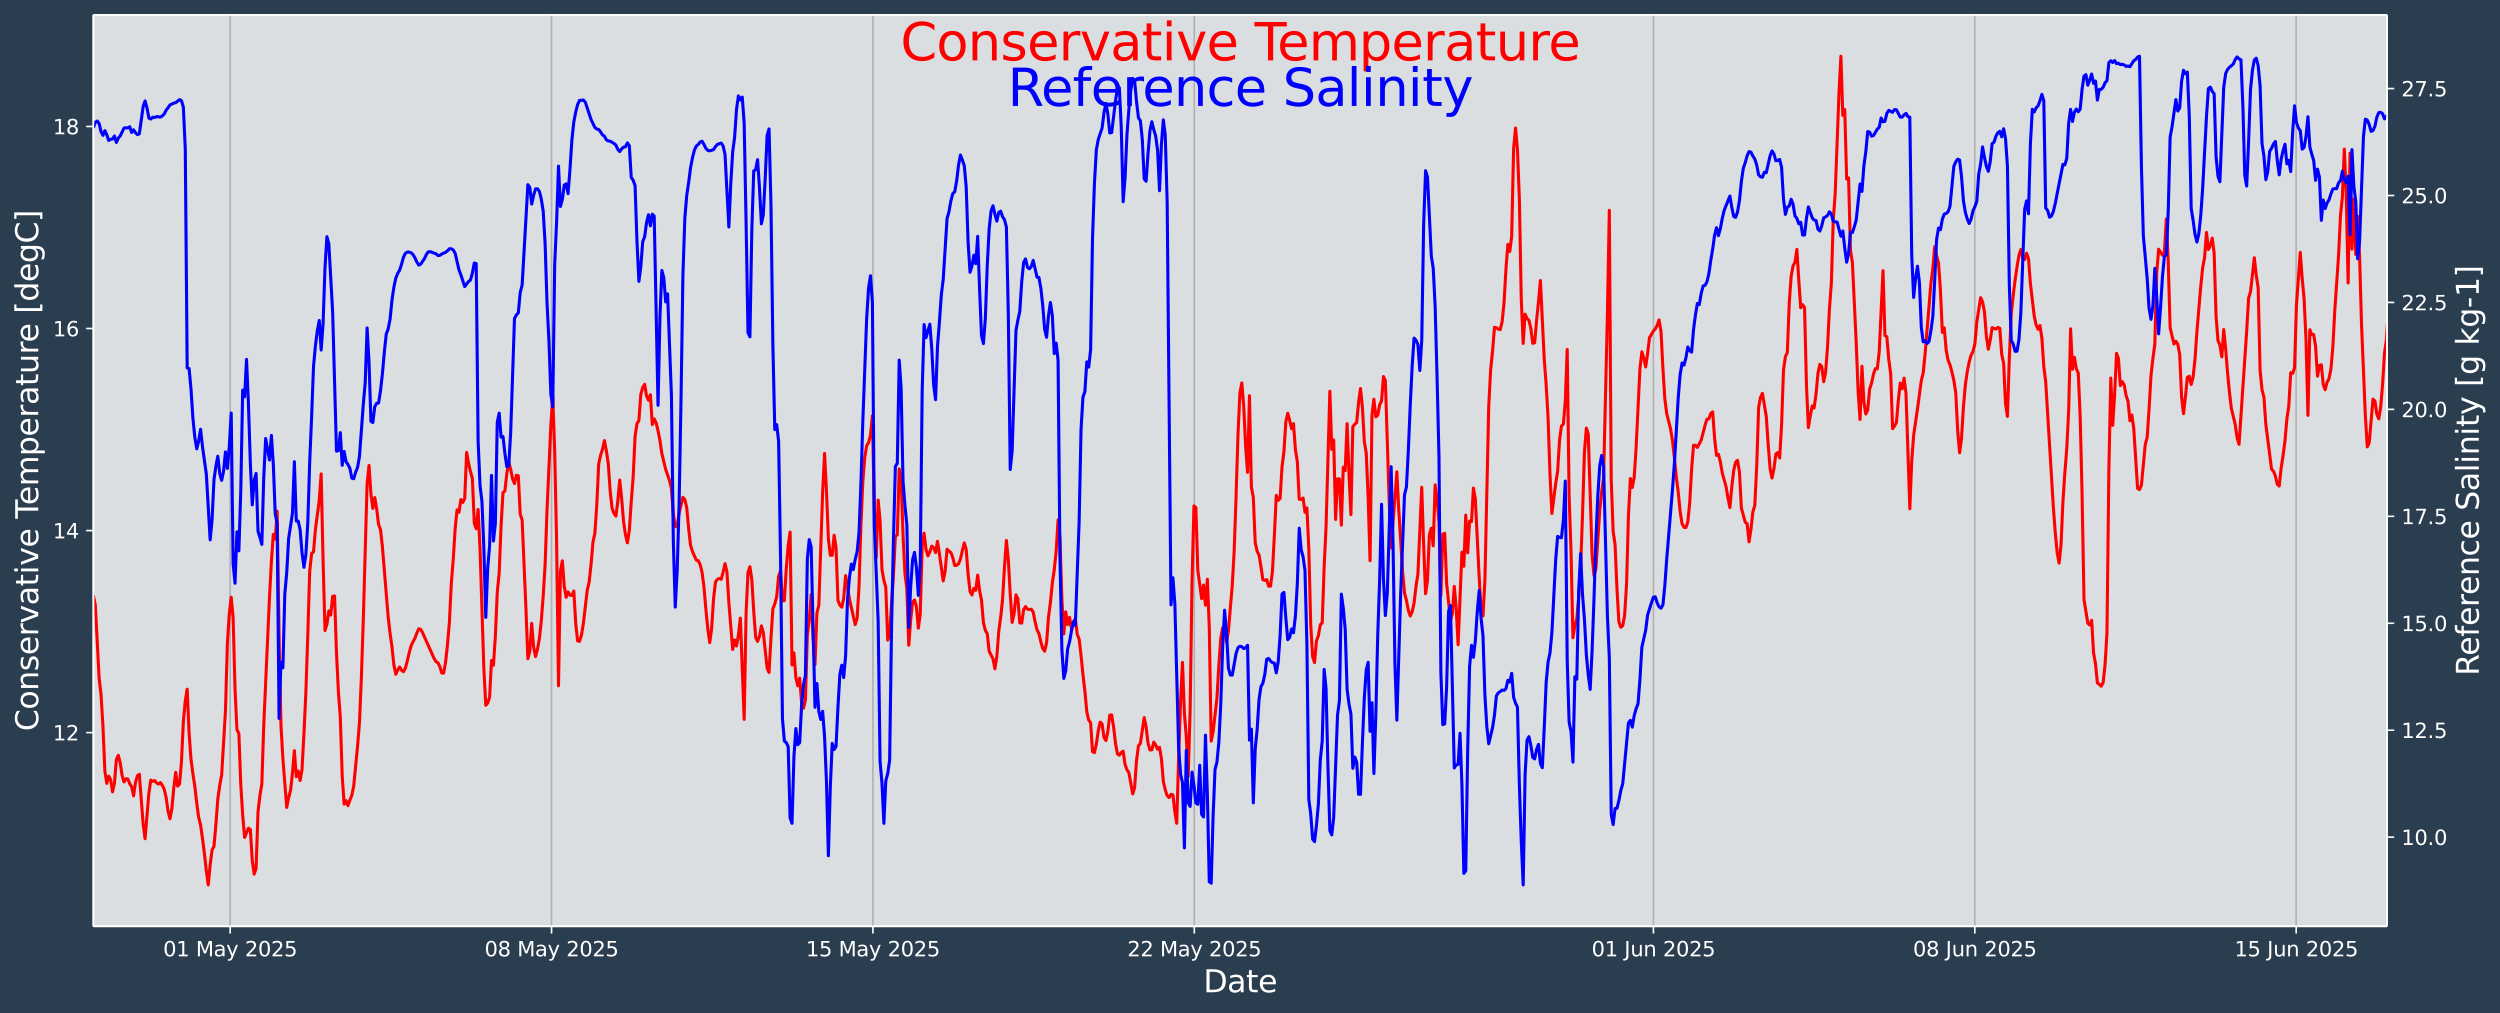 <?xml version="1.0" encoding="UTF-8"?>
<!DOCTYPE svg  PUBLIC '-//W3C//DTD SVG 1.1//EN'  'http://www.w3.org/Graphics/SVG/1.1/DTD/svg11.dtd'>
<svg width="1216.4pt" height="493.12pt" version="1.1" viewBox="0 0 1216.4 493.12" xmlns="http://www.w3.org/2000/svg" xmlns:xlink="http://www.w3.org/1999/xlink">
 <defs>
  <style type="text/css">*{stroke-linejoin: round; stroke-linecap: butt}</style>
 </defs>
 <g id="figure_1">
  <g id="patch_1">
   <path d="m0 493.12h1216.4v-493.12h-1216.4z" fill="#2b3e50"/>
  </g>
  <g id="axes_1">
   <g id="patch_2">
    <path d="m45.442 450.72h1116v-443.52h-1116z" fill="#dbdee1"/>
   </g>
   <g id="matplotlib.axis_1">
    <g id="xtick_1">
     <g id="line2d_1">
      <path d="m111.99 450.72v-443.52" clip-path="url(#pd27d9b0edc)" fill="none" stroke="#b0b0b0" stroke-linecap="square" stroke-width=".8"/>
     </g>
     <g id="line2d_2">
      <defs>
       <path id="m17b6d5ca29" d="m0 0v3.5" stroke="#fff" stroke-width=".8"/>
      </defs>
      <use x="111.993" y="450.72" fill="#ffffff" stroke="#ffffff" stroke-width=".8" xlink:href="#m17b6d5ca29"/>
     </g>
     <g id="text_1">
      <!-- 01 May 2025 -->
      <g transform="translate(79.39 465.32) scale(.1 -.1)" fill="#fff">
       <defs>
        <path id="DejaVuSans-30" transform="scale(.016)" d="m2034 4250q-487 0-733-480-245-479-245-1442 0-959 245-1439 246-480 733-480 491 0 736 480 246 480 246 1439 0 963-246 1442-245 480-736 480zm0 500q785 0 1199-621 414-620 414-1801 0-1178-414-1799-414-620-1199-620-784 0-1198 620-414 621-414 1799 0 1181 414 1801 414 621 1198 621z"/>
        <path id="DejaVuSans-31" transform="scale(.016)" d="m794 531h1031v3560l-1122-225v575l1116 225h631v-4135h1031v-531h-2687v531z"/>
        <path id="DejaVuSans-4d" transform="scale(.016)" d="m628 4666h941l1190-3175 1197 3175h941v-4666h-616v4097l-1203-3200h-634l-1203 3200v-4097h-613v4666z"/>
        <path id="DejaVuSans-61" transform="scale(.016)" d="m2194 1759q-697 0-966-159t-269-544q0-306 202-486 202-179 548-179 479 0 768 339t289 901v128h-572zm1147 238v-1997h-575v531q-197-318-491-470t-719-152q-537 0-855 302-317 302-317 808 0 590 395 890 396 300 1180 300h807v57q0 397-261 614t-733 217q-300 0-585-72-284-72-546-216v532q315 122 612 182 297 61 578 61 760 0 1135-394 375-393 375-1193z"/>
        <path id="DejaVuSans-79" transform="scale(.016)" d="m2059-325q-243-625-475-815-231-191-618-191h-460v481h338q237 0 368 113 132 112 291 531l103 262-1415 3444h609l1094-2737 1094 2737h609l-1538-3825z"/>
        <path id="DejaVuSans-32" transform="scale(.016)" d="m1228 531h2203v-531h-2962v531q359 372 979 998 621 627 780 809 303 340 423 576 121 236 121 464 0 372-261 606-261 235-680 235-297 0-627-103-329-103-704-313v638q381 153 712 231 332 78 607 78 725 0 1156-363 431-362 431-968 0-288-108-546-107-257-392-607-78-91-497-524-418-433-1181-1211z"/>
        <path id="DejaVuSans-35" transform="scale(.016)" d="m691 4666h2478v-532h-1900v-1143q137 47 274 70 138 23 276 23 781 0 1237-428 457-428 457-1159 0-753-469-1171-469-417-1322-417-294 0-599 50-304 50-629 150v635q281-153 581-228t634-75q541 0 856 284 316 284 316 772 0 487-316 771-315 285-856 285-253 0-505-56-251-56-513-175v2344z"/>
       </defs>
       <use xlink:href="#DejaVuSans-30"/>
       <use transform="translate(63.623)" xlink:href="#DejaVuSans-31"/>
       <use transform="translate(127.25)" xlink:href="#DejaVuSans-20"/>
       <use transform="translate(159.03)" xlink:href="#DejaVuSans-4d"/>
       <use transform="translate(245.31)" xlink:href="#DejaVuSans-61"/>
       <use transform="translate(306.59)" xlink:href="#DejaVuSans-79"/>
       <use transform="translate(365.77)" xlink:href="#DejaVuSans-20"/>
       <use transform="translate(397.56)" xlink:href="#DejaVuSans-32"/>
       <use transform="translate(461.18)" xlink:href="#DejaVuSans-30"/>
       <use transform="translate(524.8)" xlink:href="#DejaVuSans-32"/>
       <use transform="translate(588.43)" xlink:href="#DejaVuSans-35"/>
      </g>
     </g>
    </g>
    <g id="xtick_2">
     <g id="line2d_3">
      <path d="m268.36 450.72v-443.52" clip-path="url(#pd27d9b0edc)" fill="none" stroke="#b0b0b0" stroke-linecap="square" stroke-width=".8"/>
     </g>
     <g id="line2d_4">
      <use x="268.363" y="450.72" fill="#ffffff" stroke="#ffffff" stroke-width=".8" xlink:href="#m17b6d5ca29"/>
     </g>
     <g id="text_2">
      <!-- 08 May 2025 -->
      <g transform="translate(235.76 465.32) scale(.1 -.1)" fill="#fff">
       <defs>
        <path id="DejaVuSans-38" transform="scale(.016)" d="m2034 2216q-450 0-708-241-257-241-257-662 0-422 257-663 258-241 708-241t709 242q260 243 260 662 0 421-258 662-257 241-711 241zm-631 268q-406 100-633 378-226 279-226 679 0 559 398 884 399 325 1092 325 697 0 1094-325t397-884q0-400-227-679-226-278-629-378 456-106 710-416 255-309 255-755 0-679-414-1042-414-362-1186-362-771 0-1186 362-414 363-414 1042 0 446 256 755 257 310 713 416zm-231 997q0-362 226-565 227-203 636-203 407 0 636 203 230 203 230 565 0 363-230 566-229 203-636 203-409 0-636-203-226-203-226-566z"/>
       </defs>
       <use xlink:href="#DejaVuSans-30"/>
       <use transform="translate(63.623)" xlink:href="#DejaVuSans-38"/>
       <use transform="translate(127.25)" xlink:href="#DejaVuSans-20"/>
       <use transform="translate(159.03)" xlink:href="#DejaVuSans-4d"/>
       <use transform="translate(245.31)" xlink:href="#DejaVuSans-61"/>
       <use transform="translate(306.59)" xlink:href="#DejaVuSans-79"/>
       <use transform="translate(365.77)" xlink:href="#DejaVuSans-20"/>
       <use transform="translate(397.56)" xlink:href="#DejaVuSans-32"/>
       <use transform="translate(461.18)" xlink:href="#DejaVuSans-30"/>
       <use transform="translate(524.8)" xlink:href="#DejaVuSans-32"/>
       <use transform="translate(588.43)" xlink:href="#DejaVuSans-35"/>
      </g>
     </g>
    </g>
    <g id="xtick_3">
     <g id="line2d_5">
      <path d="m424.73 450.72v-443.52" clip-path="url(#pd27d9b0edc)" fill="none" stroke="#b0b0b0" stroke-linecap="square" stroke-width=".8"/>
     </g>
     <g id="line2d_6">
      <use x="424.733" y="450.72" fill="#ffffff" stroke="#ffffff" stroke-width=".8" xlink:href="#m17b6d5ca29"/>
     </g>
     <g id="text_3">
      <!-- 15 May 2025 -->
      <g transform="translate(392.13 465.32) scale(.1 -.1)" fill="#fff">
       <use xlink:href="#DejaVuSans-31"/>
       <use transform="translate(63.623)" xlink:href="#DejaVuSans-35"/>
       <use transform="translate(127.25)" xlink:href="#DejaVuSans-20"/>
       <use transform="translate(159.03)" xlink:href="#DejaVuSans-4d"/>
       <use transform="translate(245.31)" xlink:href="#DejaVuSans-61"/>
       <use transform="translate(306.59)" xlink:href="#DejaVuSans-79"/>
       <use transform="translate(365.77)" xlink:href="#DejaVuSans-20"/>
       <use transform="translate(397.56)" xlink:href="#DejaVuSans-32"/>
       <use transform="translate(461.18)" xlink:href="#DejaVuSans-30"/>
       <use transform="translate(524.8)" xlink:href="#DejaVuSans-32"/>
       <use transform="translate(588.43)" xlink:href="#DejaVuSans-35"/>
      </g>
     </g>
    </g>
    <g id="xtick_4">
     <g id="line2d_7">
      <path d="m581.1 450.72v-443.52" clip-path="url(#pd27d9b0edc)" fill="none" stroke="#b0b0b0" stroke-linecap="square" stroke-width=".8"/>
     </g>
     <g id="line2d_8">
      <use x="581.104" y="450.72" fill="#ffffff" stroke="#ffffff" stroke-width=".8" xlink:href="#m17b6d5ca29"/>
     </g>
     <g id="text_4">
      <!-- 22 May 2025 -->
      <g transform="translate(548.5 465.32) scale(.1 -.1)" fill="#fff">
       <use xlink:href="#DejaVuSans-32"/>
       <use transform="translate(63.623)" xlink:href="#DejaVuSans-32"/>
       <use transform="translate(127.25)" xlink:href="#DejaVuSans-20"/>
       <use transform="translate(159.03)" xlink:href="#DejaVuSans-4d"/>
       <use transform="translate(245.31)" xlink:href="#DejaVuSans-61"/>
       <use transform="translate(306.59)" xlink:href="#DejaVuSans-79"/>
       <use transform="translate(365.77)" xlink:href="#DejaVuSans-20"/>
       <use transform="translate(397.56)" xlink:href="#DejaVuSans-32"/>
       <use transform="translate(461.18)" xlink:href="#DejaVuSans-30"/>
       <use transform="translate(524.8)" xlink:href="#DejaVuSans-32"/>
       <use transform="translate(588.43)" xlink:href="#DejaVuSans-35"/>
      </g>
     </g>
    </g>
    <g id="xtick_5">
     <g id="line2d_9">
      <path d="m804.49 450.72v-443.52" clip-path="url(#pd27d9b0edc)" fill="none" stroke="#b0b0b0" stroke-linecap="square" stroke-width=".8"/>
     </g>
     <g id="line2d_10">
      <use x="804.49" y="450.72" fill="#ffffff" stroke="#ffffff" stroke-width=".8" xlink:href="#m17b6d5ca29"/>
     </g>
     <g id="text_5">
      <!-- 01 Jun 2025 -->
      <g transform="translate(774.41 465.32) scale(.1 -.1)" fill="#fff">
       <defs>
        <path id="DejaVuSans-4a" transform="scale(.016)" d="m628 4666h631v-4341q0-844-320-1225t-1030-381h-240v531h197q418 0 590 235 172 234 172 840v4341z"/>
        <path id="DejaVuSans-75" transform="scale(.016)" d="m544 1381v2119h575v-2097q0-497 193-746 194-248 582-248 465 0 735 297 271 297 271 810v1984h575v-3500h-575v538q-209-319-486-474-276-155-642-155-603 0-916 375-312 375-312 1097zm1447 2203z"/>
        <path id="DejaVuSans-6e" transform="scale(.016)" d="m3513 2113v-2113h-575v2094q0 497-194 743-194 247-581 247-466 0-735-297-269-296-269-809v-1978h-578v3500h578v-544q207 316 486 472 280 156 646 156 603 0 912-373 310-373 310-1098z"/>
       </defs>
       <use xlink:href="#DejaVuSans-30"/>
       <use transform="translate(63.623)" xlink:href="#DejaVuSans-31"/>
       <use transform="translate(127.25)" xlink:href="#DejaVuSans-20"/>
       <use transform="translate(159.03)" xlink:href="#DejaVuSans-4a"/>
       <use transform="translate(188.53)" xlink:href="#DejaVuSans-75"/>
       <use transform="translate(251.9)" xlink:href="#DejaVuSans-6e"/>
       <use transform="translate(315.28)" xlink:href="#DejaVuSans-20"/>
       <use transform="translate(347.07)" xlink:href="#DejaVuSans-32"/>
       <use transform="translate(410.69)" xlink:href="#DejaVuSans-30"/>
       <use transform="translate(474.32)" xlink:href="#DejaVuSans-32"/>
       <use transform="translate(537.94)" xlink:href="#DejaVuSans-35"/>
      </g>
     </g>
    </g>
    <g id="xtick_6">
     <g id="line2d_11">
      <path d="m960.86 450.72v-443.52" clip-path="url(#pd27d9b0edc)" fill="none" stroke="#b0b0b0" stroke-linecap="square" stroke-width=".8"/>
     </g>
     <g id="line2d_12">
      <use x="960.86" y="450.72" fill="#ffffff" stroke="#ffffff" stroke-width=".8" xlink:href="#m17b6d5ca29"/>
     </g>
     <g id="text_6">
      <!-- 08 Jun 2025 -->
      <g transform="translate(930.78 465.32) scale(.1 -.1)" fill="#fff">
       <use xlink:href="#DejaVuSans-30"/>
       <use transform="translate(63.623)" xlink:href="#DejaVuSans-38"/>
       <use transform="translate(127.25)" xlink:href="#DejaVuSans-20"/>
       <use transform="translate(159.03)" xlink:href="#DejaVuSans-4a"/>
       <use transform="translate(188.53)" xlink:href="#DejaVuSans-75"/>
       <use transform="translate(251.9)" xlink:href="#DejaVuSans-6e"/>
       <use transform="translate(315.28)" xlink:href="#DejaVuSans-20"/>
       <use transform="translate(347.07)" xlink:href="#DejaVuSans-32"/>
       <use transform="translate(410.69)" xlink:href="#DejaVuSans-30"/>
       <use transform="translate(474.32)" xlink:href="#DejaVuSans-32"/>
       <use transform="translate(537.94)" xlink:href="#DejaVuSans-35"/>
      </g>
     </g>
    </g>
    <g id="xtick_7">
     <g id="line2d_13">
      <path d="m1117.2 450.72v-443.52" clip-path="url(#pd27d9b0edc)" fill="none" stroke="#b0b0b0" stroke-linecap="square" stroke-width=".8"/>
     </g>
     <g id="line2d_14">
      <use x="1117.23" y="450.72" fill="#ffffff" stroke="#ffffff" stroke-width=".8" xlink:href="#m17b6d5ca29"/>
     </g>
     <g id="text_7">
      <!-- 15 Jun 2025 -->
      <g transform="translate(1087.2 465.32) scale(.1 -.1)" fill="#fff">
       <use xlink:href="#DejaVuSans-31"/>
       <use transform="translate(63.623)" xlink:href="#DejaVuSans-35"/>
       <use transform="translate(127.25)" xlink:href="#DejaVuSans-20"/>
       <use transform="translate(159.03)" xlink:href="#DejaVuSans-4a"/>
       <use transform="translate(188.53)" xlink:href="#DejaVuSans-75"/>
       <use transform="translate(251.9)" xlink:href="#DejaVuSans-6e"/>
       <use transform="translate(315.28)" xlink:href="#DejaVuSans-20"/>
       <use transform="translate(347.07)" xlink:href="#DejaVuSans-32"/>
       <use transform="translate(410.69)" xlink:href="#DejaVuSans-30"/>
       <use transform="translate(474.32)" xlink:href="#DejaVuSans-32"/>
       <use transform="translate(537.94)" xlink:href="#DejaVuSans-35"/>
      </g>
     </g>
    </g>
    <g id="text_8">
     <!-- Date -->
     <g transform="translate(585.52 482.8) scale(.15 -.15)" fill="#fff">
      <defs>
       <path id="BitstreamVeraSans-Roman-44" transform="scale(.016)" d="m1259 4147v-3628h763q966 0 1414 437 448 438 448 1382 0 937-448 1373t-1414 436h-763zm-631 519h1297q1356 0 1990-564 635-564 635-1764 0-1207-638-1773-637-565-1987-565h-1297v4666z"/>
       <path id="BitstreamVeraSans-Roman-61" transform="scale(.016)" d="m2194 1759q-697 0-966-159t-269-544q0-306 202-486 202-179 548-179 479 0 768 339t289 901v128h-572zm1147 238v-1997h-575v531q-197-318-491-470t-719-152q-537 0-855 302-317 302-317 808 0 590 395 890 396 300 1180 300h807v57q0 397-261 614t-733 217q-300 0-585-72-284-72-546-216v532q315 122 612 182 297 61 578 61 760 0 1135-394 375-393 375-1193z"/>
       <path id="BitstreamVeraSans-Roman-74" transform="scale(.016)" d="m1172 4494v-994h1184v-447h-1184v-1900q0-428 117-550t477-122h590v-481h-590q-666 0-919 248-253 249-253 905v1900h-422v447h422v994h578z"/>
       <path id="BitstreamVeraSans-Roman-65" transform="scale(.016)" d="m3597 1894v-281h-2644q38-594 358-905t892-311q331 0 642 81t618 244v-544q-310-131-635-200t-659-69q-838 0-1327 487-489 488-489 1320 0 859 464 1363 464 505 1252 505 706 0 1117-455 411-454 411-1235zm-575 169q-6 471-264 752-258 282-683 282-481 0-770-272t-333-766l2050 4z"/>
      </defs>
      <use xlink:href="#BitstreamVeraSans-Roman-44"/>
      <use transform="translate(77.002)" xlink:href="#BitstreamVeraSans-Roman-61"/>
      <use transform="translate(138.28)" xlink:href="#BitstreamVeraSans-Roman-74"/>
      <use transform="translate(177.49)" xlink:href="#BitstreamVeraSans-Roman-65"/>
     </g>
    </g>
   </g>
   <g id="matplotlib.axis_2">
    <g id="ytick_1">
     <g id="line2d_15">
      <defs>
       <path id="m4e833139f7" d="m0 0h-3.5" stroke="#fff" stroke-width=".8"/>
      </defs>
      <use x="45.442" y="356.459" fill="#ffffff" stroke="#ffffff" stroke-width=".8" xlink:href="#m4e833139f7"/>
     </g>
     <g id="text_9">
      <!-- 12 -->
      <g transform="translate(25.717 360.26) scale(.1 -.1)" fill="#fff">
       <use xlink:href="#DejaVuSans-31"/>
       <use transform="translate(63.623)" xlink:href="#DejaVuSans-32"/>
      </g>
     </g>
    </g>
    <g id="ytick_2">
     <g id="line2d_16">
      <use x="45.442" y="258.151" fill="#ffffff" stroke="#ffffff" stroke-width=".8" xlink:href="#m4e833139f7"/>
     </g>
     <g id="text_10">
      <!-- 14 -->
      <g transform="translate(25.717 261.95) scale(.1 -.1)" fill="#fff">
       <defs>
        <path id="DejaVuSans-34" transform="scale(.016)" d="m2419 4116-1594-2491h1594v2491zm-166 550h794v-3041h666v-525h-666v-1100h-628v1100h-2106v609l1940 2957z"/>
       </defs>
       <use xlink:href="#DejaVuSans-31"/>
       <use transform="translate(63.623)" xlink:href="#DejaVuSans-34"/>
      </g>
     </g>
    </g>
    <g id="ytick_3">
     <g id="line2d_17">
      <use x="45.442" y="159.843" fill="#ffffff" stroke="#ffffff" stroke-width=".8" xlink:href="#m4e833139f7"/>
     </g>
     <g id="text_11">
      <!-- 16 -->
      <g transform="translate(25.717 163.64) scale(.1 -.1)" fill="#fff">
       <defs>
        <path id="DejaVuSans-36" transform="scale(.016)" d="m2113 2584q-425 0-674-291-248-290-248-796 0-503 248-796 249-292 674-292t673 292q248 293 248 796 0 506-248 796-248 291-673 291zm1253 1979v-575q-238 112-480 171-242 60-480 60-625 0-955-422-329-422-376-1275 184 272 462 417 279 145 613 145 703 0 1111-427 408-426 408-1160 0-719-425-1154-425-434-1131-434-810 0-1238 620-428 621-428 1799 0 1106 525 1764t1409 658q238 0 480-47t505-140z"/>
       </defs>
       <use xlink:href="#DejaVuSans-31"/>
       <use transform="translate(63.623)" xlink:href="#DejaVuSans-36"/>
      </g>
     </g>
    </g>
    <g id="ytick_4">
     <g id="line2d_18">
      <use x="45.442" y="61.535" fill="#ffffff" stroke="#ffffff" stroke-width=".8" xlink:href="#m4e833139f7"/>
     </g>
     <g id="text_12">
      <!-- 18 -->
      <g transform="translate(25.717 65.334) scale(.1 -.1)" fill="#fff">
       <use xlink:href="#DejaVuSans-31"/>
       <use transform="translate(63.623)" xlink:href="#DejaVuSans-38"/>
      </g>
     </g>
    </g>
    <g id="text_13">
     <!-- Conservative Temperature [degC] -->
     <g transform="translate(18.598 355.76) rotate(-90) scale(.15 -.15)" fill="#fff">
      <defs>
       <path id="BitstreamVeraSans-Roman-43" transform="scale(.016)" d="m4122 4306v-665q-319 297-680 443-361 147-767 147-800 0-1225-489t-425-1414q0-922 425-1411t1225-489q406 0 767 147t680 444v-660q-331-225-702-338-370-112-782-112-1060 0-1670 648-609 649-609 1771 0 1125 609 1773 610 649 1670 649 418 0 788-111 371-111 696-333z"/>
       <path id="BitstreamVeraSans-Roman-6f" transform="scale(.016)" d="m1959 3097q-462 0-731-361t-269-989 267-989q268-361 733-361 460 0 728 362 269 363 269 988 0 622-269 986-268 364-728 364zm0 487q750 0 1178-488 429-487 429-1349 0-859-429-1349-428-489-1178-489-753 0-1180 489-426 490-426 1349 0 862 426 1349 427 488 1180 488z"/>
       <path id="BitstreamVeraSans-Roman-6e" transform="scale(.016)" d="m3513 2113v-2113h-575v2094q0 497-194 743-194 247-581 247-466 0-735-297-269-296-269-809v-1978h-578v3500h578v-544q207 316 486 472 280 156 646 156 603 0 912-373 310-373 310-1098z"/>
       <path id="BitstreamVeraSans-Roman-73" transform="scale(.016)" d="m2834 3397v-544q-243 125-506 187-262 63-544 63-428 0-642-131t-214-394q0-200 153-314t616-217l197-44q612-131 870-370t258-667q0-488-386-773-386-284-1061-284-281 0-586 55t-642 164v594q319-166 628-249 309-82 613-82 406 0 624 139 219 139 219 392 0 234-158 359-157 125-692 241l-200 47q-534 112-772 345-237 233-237 639 0 494 350 762 350 269 994 269 318 0 599-47 282-46 519-140z"/>
       <path id="BitstreamVeraSans-Roman-72" transform="scale(.016)" d="m2631 2963q-97 56-211 82-114 27-251 27-488 0-749-317t-261-911v-1844h-578v3500h578v-544q182 319 472 473 291 155 707 155 59 0 131-8 72-7 159-23l3-590z"/>
       <path id="BitstreamVeraSans-Roman-76" transform="scale(.016)" d="m191 3500h609l1094-2937 1094 2937h609l-1313-3500h-781l-1312 3500z"/>
       <path id="BitstreamVeraSans-Roman-69" transform="scale(.016)" d="m603 3500h575v-3500h-575v3500zm0 1363h575v-729h-575v729z"/>
       <path id="BitstreamVeraSans-Roman-54" transform="scale(.016)" d="m-19 4666h3947v-532h-1656v-4134h-634v4134h-1657v532z"/>
       <path id="BitstreamVeraSans-Roman-6d" transform="scale(.016)" d="m3328 2828q216 388 516 572t706 184q547 0 844-383 297-382 297-1088v-2113h-578v2094q0 503-179 746-178 244-543 244-447 0-707-297-259-296-259-809v-1978h-578v2094q0 506-178 748t-550 242q-441 0-701-298-259-298-259-808v-1978h-578v3500h578v-544q197 322 472 475t653 153q382 0 649-194 267-193 395-562z"/>
       <path id="BitstreamVeraSans-Roman-70" transform="scale(.016)" d="m1159 525v-1856h-578v4831h578v-531q182 312 458 463 277 152 661 152 638 0 1036-506 399-506 399-1331t-399-1332q-398-506-1036-506-384 0-661 152-276 152-458 464zm1957 1222q0 634-261 995t-717 361q-457 0-718-361t-261-995 261-995 718-361q456 0 717 361t261 995z"/>
       <path id="BitstreamVeraSans-Roman-75" transform="scale(.016)" d="m544 1381v2119h575v-2097q0-497 193-746 194-248 582-248 465 0 735 297 271 297 271 810v1984h575v-3500h-575v538q-209-319-486-474-276-155-642-155-603 0-916 375-312 375-312 1097z"/>
       <path id="BitstreamVeraSans-Roman-5b" transform="scale(.016)" d="m550 4863h1325v-447h-750v-4813h750v-447h-1325v5707z"/>
       <path id="BitstreamVeraSans-Roman-64" transform="scale(.016)" d="m2906 2969v1894h575v-4863h-575v525q-181-312-458-464-276-152-664-152-634 0-1033 506-398 507-398 1332t398 1331q399 506 1033 506 388 0 664-152 277-151 458-463zm-1959-1222q0-634 261-995t717-361 718 361q263 361 263 995t-263 995q-262 361-718 361t-717-361-261-995z"/>
       <path id="BitstreamVeraSans-Roman-67" transform="scale(.016)" d="m2906 1791q0 625-258 968-257 344-723 344-462 0-720-344-258-343-258-968 0-622 258-966t720-344q466 0 723 344 258 344 258 966zm575-1357q0-893-397-1329-396-436-1215-436-303 0-572 45t-522 139v559q253-137 500-202 247-66 503-66 566 0 847 295t281 892v285q-178-310-456-463t-666-153q-643 0-1037 490-394 491-394 1301 0 812 394 1302 394 491 1037 491 388 0 666-153t456-462v531h575v-3066z"/>
       <path id="BitstreamVeraSans-Roman-5d" transform="scale(.016)" d="m1947 4863v-5707h-1325v447h747v4813h-747v447h1325z"/>
      </defs>
      <use xlink:href="#BitstreamVeraSans-Roman-43"/>
      <use transform="translate(69.824)" xlink:href="#BitstreamVeraSans-Roman-6f"/>
      <use transform="translate(131.01)" xlink:href="#BitstreamVeraSans-Roman-6e"/>
      <use transform="translate(194.38)" xlink:href="#BitstreamVeraSans-Roman-73"/>
      <use transform="translate(246.48)" xlink:href="#BitstreamVeraSans-Roman-65"/>
      <use transform="translate(308.01)" xlink:href="#BitstreamVeraSans-Roman-72"/>
      <use transform="translate(349.12)" xlink:href="#BitstreamVeraSans-Roman-76"/>
      <use transform="translate(408.3)" xlink:href="#BitstreamVeraSans-Roman-61"/>
      <use transform="translate(469.58)" xlink:href="#BitstreamVeraSans-Roman-74"/>
      <use transform="translate(508.79)" xlink:href="#BitstreamVeraSans-Roman-69"/>
      <use transform="translate(536.57)" xlink:href="#BitstreamVeraSans-Roman-76"/>
      <use transform="translate(595.75)" xlink:href="#BitstreamVeraSans-Roman-65"/>
      <use transform="translate(657.28)" xlink:href="#BitstreamVeraSans-Roman-20"/>
      <use transform="translate(689.06)" xlink:href="#BitstreamVeraSans-Roman-54"/>
      <use transform="translate(733.15)" xlink:href="#BitstreamVeraSans-Roman-65"/>
      <use transform="translate(794.67)" xlink:href="#BitstreamVeraSans-Roman-6d"/>
      <use transform="translate(892.08)" xlink:href="#BitstreamVeraSans-Roman-70"/>
      <use transform="translate(955.56)" xlink:href="#BitstreamVeraSans-Roman-65"/>
      <use transform="translate(1017.1)" xlink:href="#BitstreamVeraSans-Roman-72"/>
      <use transform="translate(1058.2)" xlink:href="#BitstreamVeraSans-Roman-61"/>
      <use transform="translate(1119.5)" xlink:href="#BitstreamVeraSans-Roman-74"/>
      <use transform="translate(1158.7)" xlink:href="#BitstreamVeraSans-Roman-75"/>
      <use transform="translate(1222.1)" xlink:href="#BitstreamVeraSans-Roman-72"/>
      <use transform="translate(1260.9)" xlink:href="#BitstreamVeraSans-Roman-65"/>
      <use transform="translate(1322.4)" xlink:href="#BitstreamVeraSans-Roman-20"/>
      <use transform="translate(1354.2)" xlink:href="#BitstreamVeraSans-Roman-5b"/>
      <use transform="translate(1393.2)" xlink:href="#BitstreamVeraSans-Roman-64"/>
      <use transform="translate(1456.7)" xlink:href="#BitstreamVeraSans-Roman-65"/>
      <use transform="translate(1518.2)" xlink:href="#BitstreamVeraSans-Roman-67"/>
      <use transform="translate(1581.7)" xlink:href="#BitstreamVeraSans-Roman-43"/>
      <use transform="translate(1651.6)" xlink:href="#BitstreamVeraSans-Roman-5d"/>
     </g>
    </g>
   </g>
   <g id="line2d_19">
    <path d="m45.442 289.67 0.931 4.776 1.862 35.529 0.931 8.056 0.931 15.53 0.931 21.588 0.931 6.039 0.931-3.551 0.931 1.732 0.931 5.914 0.931-4.178 0.931-11.511 0.931-2.095 0.931 3.572 0.931 6.21 0.931 3.19 0.931-1.59 0.931 0.167 0.931 2.329 0.931 1.467 0.931 4.403 0.931-6.537 0.931-3.296 0.931-0.7 1.862 24.33 0.931 7.043 1.862-22.294 0.931-6.248 0.931 0.645 0.931-0.41 0.931 1.183 0.931 0.529 0.931-0.713 0.931 1.317 0.931 1.911 0.931 4.027 0.931 6.659 0.931 3.697 0.931-4.912 0.931-10.074 0.931-7.639 0.931 6.737 0.931-0.961 0.931-10.75 0.931-19.691 0.931-10.108 0.931-5.673 0.931 21.326 0.931 12.874 0.931 7.082 0.931 6.034 0.931 8.232 0.931 6.83 0.931 3.753 0.931 6.478 0.931 7.373 0.931 8.386 0.931 6.872 0.931-9.728 0.931-7.274 0.931-1.792 0.931-10.601 0.931-12.35 0.931-6.664 0.931-4.918 1.862-31.367 0.931-32.787 0.931-14.524 0.931-7.981 0.931 10.157 0.931 34.807 0.931 19.515 0.931 1.797 0.931 24.881 0.931 14.953 0.931 10.757 1.862-4.469 0.931 0.644 0.931 15.201 0.931 6.508 0.931-2.848 0.931-27.375 0.931-8.039 0.931-5.631 0.931-28.507 2.792-62.218 0.931-17.624 0.931-13.06 0.931 2.26 0.931-13.55 0.931 60.669 0.931 43.52 0.931 16.171 1.862 23.769 0.931-4.701 0.931-3.564 0.931-8.388 0.931-10.974 0.931 12.683 0.931-2.76 0.931 4.589 0.931-5.436 0.931-17.354 0.931-19.883 0.931-27.729 0.931-31.183 0.931-8.842 0.931-0.823 0.931-10.938 1.862-14.129 0.931-12.84 0.931 42.334 0.931 33.875 0.931-3.041 0.931-6.497 0.931 1.989 0.931-9.072 0.931-0.235 0.931 27.63 0.931 18.974 0.931 12.422 0.931 28.783 0.931 13.503 0.931-1.715 0.931 2.456 0.931-2.721 0.931-2.219 0.931-4.6 1.862-19.271 0.931-11.483 0.931-21.876 0.931-27.865 1.862-66.706 0.931-8.816 0.931 13.865 0.931 7.037 0.931-5.234 0.931 5.42 0.931 7.686 0.931 2.451 0.931 8.447 2.792 34.037 0.931 7.975 0.931 6.669 0.931 8.842 0.931 4.436 0.931-2.061 0.931-1.493 0.931 1.597 0.931 0.705 0.931-1.707 0.931-3.514 0.931-3.983 0.931-3.403 0.931-1.982 0.931-1.708 0.931-2.552 0.931-2.033 0.931 0.255 0.931 1.695 5.585 12.499 0.931 1.518 0.931 0.553 0.931 1.892 0.931 3.103 0.931 0.063 0.931-5.231 0.931-8.671 0.931-10.911 0.931-18.846 0.931-11.617 0.931-14.951 0.931-9.198 0.931 1.181 0.931-6.238 0.931 1.439 0.931-1.929 0.931-22.391 0.931 5.127 0.931 4.183 0.931 3.265 0.931 21.923 0.931 2.609 0.931-9.382 0.931 19.017 1.862 58.515 0.931 17.748 0.931-1.062 0.931-2.719 0.931-18.031 0.931 2.355 0.931-13.866 0.931-21.482 0.931-9.532 0.931-23.052 0.931-16.077 0.931-0.826 0.931-8.469 0.931-5.48 0.931 3.327 0.931 4.75 0.931 2.252 0.931-4.014 0.931 0.272 0.931 18.59 0.931 2.914 1.862 43.393 0.931 24.105 0.931-3.595 0.931-13.598 0.931 11.452 0.931 4.681 0.931-3.433 0.931-5.26 0.931-8.465 0.931-12.241 0.931-15.231 0.931-26.645 1.862-41.285 0.931-13.809 0.931 26.116 0.931 43.605 0.931 70.89 0.931-55.645 0.931-5.193 0.931 12.454 0.931 5.353 0.931-2.674 0.931 1.635 0.931 0.082 0.931-2.172 0.931 15.951 0.931 8.366 0.931 0.218 0.931-3.096 0.931-5.685 1.862-16.017 0.931-4.073 0.931-8.435 0.931-10.915 0.931-4.354 0.931-13.806 0.931-19.949 0.931-4.211 0.931-2.973 0.931-4.166 0.931 4.914 0.931 6.299 0.931 13.398 0.931 8.345 0.931 2.472 0.931 1.302 0.931-7.351 0.931-10.18 0.931 9.063 0.931 11.261 0.931 6.319 0.931 3.893 0.931-5.993 0.931-13.972 0.931-11.917 0.931-19.792 0.931-6.294 0.931-1.519 0.931-12.721 0.931-3.369 0.931-1.556 0.931 5.695 0.931 2.049 0.931-2.654 0.931 14.517 0.931-2.776 0.931 1.964 0.931 3.794 0.931 4.791 0.931 6.331 1.862 7.726 1.862 5.381 0.931 3.969 0.931 12.44 0.931 5.868 0.931 0.288 0.931-6.747 1.862-7.644 0.931 1.046 0.931 4.095 0.931 10.172 0.931 8.069 0.931 3.035 1.862 4.176 0.931 0.253 0.931 1.858 0.931 3.777 0.931 7.158 0.931 10.88 0.931 9.491 0.931 6.695 0.931-6.766 0.931-14.493 0.931-8.228 0.931-1.296 0.931-0.484 0.931 0.499 0.931-3.481 0.931-4.189 0.931 4.051 0.931 14.878 1.862 22.858 0.931-4.645 0.931 2.911 0.931-5.319 0.931-8.211 1.862 49.247 0.931-51.572 0.931-19.934 0.931-2.764 0.931 6.272 0.931 15.515 0.931 12.508 0.931 2.062 0.931-2.452 0.931-5.107 0.931 3.232 1.862 17.387 0.931 2.035 0.931-16.715 0.931-14.263 0.931-2.36 0.931-3.551 0.931-9.947 0.931-2.642 0.931 14.653 0.931-0.128 0.931-15.705 0.931-10.982 0.931-6.682 0.931 64.697 0.931-5.891 0.931 11.948 0.931 4.056 0.931-3.73 0.931 11.881 0.931 2.785 0.931-3.949 0.931-31.736 0.931-7.389 0.931-12.306 0.931 20.851 0.931 13.28 0.931-25.027 0.931-3.865 1.862-54.918 0.931-18.9 0.931 18.024 0.931 23.488 0.931 7.98 0.931 0.037 0.931-9.74 0.931 5.833 0.931 25.841 0.931 2.379 0.931 0.94 0.931-4.239 0.931-11.126 1.862 11.465 2.792 12.348 0.931-2.999 0.931-15.412 0.931-29.904 0.931-21.371 0.931-11.602 0.931-5.735 0.931-1.544 0.931-3.526 0.931-9.484 0.931 45.508 0.931 23.415 0.931-27.907 0.931 9.851 0.931 24.003 0.931 5.168 0.931 3.485 0.931 25.622 0.931-2.598 1.862-29.149 0.931-18.78 0.931-0.657 0.931-32.097 0.931 4.03 0.931 28.125 0.931 18.609 0.931 7.593 0.931 27.413 0.931-12.479 0.931-8.583 0.931-0.961 0.931 3.249 0.931 10.499 0.931-7.045 0.931-32.994 0.931-6.197 0.931 7.92 0.931 3.14 0.931-1.905 0.931-2.86 0.931 0.777 0.931 2.358 0.931-5.456 0.931 5.95 1.862 13.287 0.931-4.724 0.931-10.693 0.931 0.936 0.931 0.634 0.931 2.558 0.931 3.795 0.931-0.103 0.931-0.734 0.931-2.237 0.931-4.238 0.931-3.671 0.931 3.168 0.931 12.131 0.931 8.322 0.931 1.694 0.931-3.214 0.931 0.95 0.931-7.385 0.931 7.571 0.931 4.649 0.931 10.831 0.931 3.844 0.931 1.651 0.931 8.466 1.862 3.722 0.931 4.821 0.931-5.829 0.931-12.309 0.931-6.705 0.931-8.862 0.931-15.86 0.931-12.862 0.931 9.231 0.931 16.724 0.931 13.927 0.931-4.051 0.931-9.37 0.931 1.877 0.931 11.775 0.931 0.11 0.931-6.476 0.931-1.576 0.931 1.312 0.931 0.122 0.931-0.152 0.931 1.429 0.931 4.689 0.931 3.92 0.931 1.812 0.931 4.052 0.931 3.249 0.931 1.312 0.931-4.117 0.931-12.507 0.931-7.037 0.931-9.504 0.931-6.463 0.931-8.97 0.931-15.337 0.931 9.416 0.931 29.166 0.931 16.924 0.931-10.736 0.931 6.217 0.931-3.545 0.931 5.638 0.931-2.924 0.931-2.196 0.931 7.612 0.931 2.502 0.931 7.871 0.931 9.267 0.931 8.036 0.931 10.095 0.931 4.102 0.931 1.248 0.931 14.114 0.931 0.488 0.931-4.197 0.931-6.446 0.931-4.241 0.931 0.886 0.931 6.535 0.931 1.565 0.931-4.311 0.931-8.05 0.931-0.109 0.931 5.797 0.931 7.887 0.931 5.244 0.931 0.654 0.931-1.284 0.931-0.661 0.931 6.444 0.931 2.616 0.931 1.411 1.862 10.333 0.931-3.203 0.931-13.077 0.931-7.196 0.931-1.039 1.862-12.624 0.931 4.503 0.931 7.94 0.931 3.283 0.931-0.025 0.931-3.784 0.931 1.394 0.931 2.083 0.931-0.952 0.931 5.593 0.931 10.973 0.931 4.14 0.931 2.835 0.931 0.921 0.931-1.587 0.931 0.299 0.931 8.065 0.931 5.75 0.931-31.905 0.931-27.404 0.931-18.999 0.931 24.798 0.931 11.473 0.931 19.075 0.931-32.172 0.931-62.942 0.931-36.361 0.931 0.902 0.931 30.299 1.862 13.924 0.931-6.617 0.931 9.765 0.931-12.6 0.931 23.448 0.931 55.331 0.931-4.476 1.862-16.248 0.931-16.202 0.931-13.033 0.931-5.231 0.931 1.053 0.931 5.863 0.931-5.368 1.862-22.145 0.931-16.596 0.931-26.672 0.931-30.129 0.931-20.176 0.931-4.946 0.931 11.269 0.931 19.851 0.931 12.435 0.931-37.308 0.931 44.515 0.931 4.912 0.931 22.034 0.931 4.194 0.931 1.836 0.931 5.65 0.931 6.348 0.931 0.343 0.931-0.354 0.931 3.138 0.931 0.017 0.931-7.107 0.931-17.468 0.931-19.574 0.931 2.437 0.931-0.925 0.931-15.371 0.931-7.38 0.931-14.652 0.931-4.097 0.931 3.504 0.931 4.043 0.931-2.475 0.931 12.685 0.931 5.8 0.931 18.265 0.931 0.201 0.931-0.738 0.931 6.923 0.931-2.12 0.931 19.731 0.931 37.06 0.931 15.636 0.931 2.815 0.931-10.558 0.931-2.509 0.931-5.346 0.931-0.862 0.931-26.909 0.931-19.751 1.862-66.065 0.931 28.238 0.931-4.553 0.931 38.676 0.931-19.749 0.931 0.012 0.931 22.525 0.931-28.223 0.931 1.693 0.931-22.84 0.931 24.752 0.931 19.5 0.931-42.788 0.931-1.204 0.931-0.817 0.931-9.863 0.931-6.692 0.931 9.134 0.931 16.629 0.931 5.667 0.931 21.55 0.931 30.789 0.931-70.941 0.931-7.614 0.931 8.586 0.931-0.823 0.931-4.978 0.931-2 0.931-11.826 0.931 1.978 1.862 58.849 0.931 22.507 2.792-36.99 0.931 18.573 1.862 29.897 0.931 10.517 0.931 3.51 0.931 4.915 0.931 2.745 0.931-2.036 0.931-4.304 0.931-8.132 0.931-5.873 1.862-42.283 0.931 28.109 0.931 23.671 0.931-6.495 0.931-22.31 0.931-3.059 0.931 8.568 0.931-29.64 0.931 7.296 0.931 10.546 0.931 36.066 0.931-29.923 0.931-0.438 0.931 24.302 1.862 17.99 0.931-3.174 0.931-13.286 0.931 10.58 0.931 17.79 1.862-45.024 0.931 6.881 0.931-24.909 0.931 18.352 0.931-15.461 0.931 0.23 0.931-16.285 0.931 5.295 1.862 37.906 0.931 16.493 0.931 2.533 0.931-17.236 1.862-84.603 0.931-17.951 0.931-9.052 0.931-11.609 0.931 0.224 0.931 0.666 0.931 0.288 0.931-3.952 0.931-9.11 0.931-16.459 0.931-11.994 0.931 3.436 0.931-7.404 0.931-42.654 0.931-9.987 0.931 10.315 0.931 24.017 0.931 48.98 0.931 21.495 0.931-14.251 0.931 2.109 0.931 0.855 0.931 3.932 0.931 7.31 0.931-0.306 0.931-10.849 0.931-9.087 0.931-10.32 1.862 38.3 0.931 12.306 0.931 16.146 0.931 27.515 0.931 19.07 1.862-14.638 0.931-5.91 0.931-15.13 0.931-6.829 0.931-0.97 0.931-11.194 0.931-25.15 0.931 71.359 0.931 26.952 0.931 41.992 0.931-5.676 0.931-3.559 0.931-10.097 0.931-14.887 0.931-25.603 0.931-30.547 0.931-11.669 0.931 2.876 1.862 58.766 0.931 10.082 0.931-3.383 1.862-28.245 0.931-9.044 0.931-6.681 1.862-79.527 0.931-50.756 0.931 131.05 0.931 25.171 0.931 6.308 0.931 21.568 0.931 16.078 0.931 2.648 0.931-0.683 0.931-5.141 0.931-14.885 0.931-33.729 0.931-17.926 0.931 4.388 0.931-4.958 0.931-14.506 1.862-38.376 0.931-8.2 0.931 3.012 0.931 4.354 0.931-6.516 0.931-7.736 1.862-3.168 0.931-1.048 0.931-1.794 0.931-2.607 0.931 5.537 0.931 17.931 0.931 14.868 0.931 7.265 1.862 7.436 0.931 5.781 0.931 8.178 0.931 9.442 0.931 7.29 0.931 9.469 0.931 5.978 0.931 1.7 0.931 0.154 0.931-2.667 0.931-9.31 0.931-16.467 0.931-11.584 0.931-0.002 0.931 1.014 1.862-3.51 1.862-7.129 0.931-3.111 0.931-0.084 0.931-2.713 0.931-0.729 0.931 12.784 0.931 8.4 0.931-0.543 0.931 3.586 0.931 5.42 1.862 6.759 0.931 5.612 0.931 4.571 0.931-10.259 0.931-7.895 0.931-3.983 0.931-0.896 0.931 5.81 0.931 17.452 1.862 6.893 0.931 0.722 0.931 8.801 0.931-6.071 0.931-8.51 0.931-3.12 0.931-18.963 0.931-28.752 0.931-4.965 0.931-1.877 1.862 11.239 0.931 13.594 0.931 11.879 0.931 4.484 0.931-4.424 0.931-7.248 0.931-0.686 0.931 2.618 0.931-16.072 0.931-26.689 0.931-6.593 0.931-1.927 0.931-24.029 0.931-13.044 0.931-5.175 0.931-1.634 0.931-6.319 0.931 15.235 0.931 13.181 0.931-1.523 0.931 1.311 0.931 37.848 0.931 20.63 0.931-5.695 0.931-4.824 0.931 1.007 0.931-6.869 0.931-9.944 0.931-4.431 0.931 1.095 0.931 7.357 0.931-4.518 0.931-12.374 0.931-18.53 0.931-12.523 0.931-30.819 0.931-12.623 1.862-49.235 0.931-17.767 0.931 28.796 0.931-2.847 0.931 33.819 0.931-0.556 0.931 35.376 0.931 5.824 1.862 39.111 0.931 23.905 0.931 13.335 0.931-25.887 0.931 17.332 0.931 5.883 0.931-1.885 0.931-10.27 0.931-2.854 0.931-4.343 0.931-2.747 0.931 0.109 0.931-8.244 1.862-39.465 0.931 31.482 0.931 0.657 0.931 11.053 0.931 6.883 0.931 26.762 0.931-1.274 0.931-1.741 0.931-10.813 0.931-8.377 0.931 2.84 0.931-5.21 0.931 7.37 1.862 56.165 0.931-23.447 0.931-12.269 1.862-12.808 1.862-13.748 0.931-4.033 0.931-9.259 2.792-33.844 0.931-7.26 0.931-10.883 0.931 4.537 0.931 3.53 0.931 13.321 0.931 20.36 0.931-2.202 0.931 10.86 0.931 4.884 0.931 2.271 0.931 3.485 0.931 4.072 0.931 6.046 0.931 18.355 0.931 10.802 0.931-6.857 0.931-15.32 0.931-10.794 0.931-6.469 0.931-4.679 0.931-3.321 0.931-1.859 0.931-3.748 0.931-10.637 1.862-11.779 0.931 2.028 0.931 4.91 0.931 11.821 0.931 6.312 0.931-4.381 0.931-6.132 0.931 0.424 0.931 0.28 0.931-0.78 0.931 0.415 0.931 12.639 0.931 4.262 0.931 19.824 0.931 6.159 0.931-28.729 0.931-21.191 0.931-8.787 0.931-7.619 0.931-6.45 0.931-5.494 0.931-2.942 0.931 4.322 0.931 0.54 0.931-3.061 0.931 2.567 0.931 12.241 1.862 15.772 0.931 4.313 0.931 2.091 0.931-1.8 0.931 6.122 0.931 13.861 0.931 7.454 3.723 61.101 0.931 12.365 0.931 9.757 0.931 4.958 0.931-8.981 0.931-21.09 0.931-13.975 0.931-11.71 0.931-18.665 0.931-39.596 0.931 19.66 0.931-5.808 0.931 5.564 0.931 2.055 0.931 20.946 0.931 38.183 0.931 51.092 1.862 11.547 0.931 0.864 0.931-2.266 0.931 15.914 0.931 5.137 0.931 9.434 0.931 0.642 0.931 0.938 0.931-1.798 0.931-8.504 0.931-15.599 0.931-79.606 0.931-44.45 0.931 23.02 0.931-14.957 0.931-20.087 0.931 2.569 0.931 13.091 0.931-1.883 0.931 1.529 0.931 5.282 0.931 2.695 0.931 9.522 0.931-2.805 0.931 6.58 1.862 29.15 0.931 0.544 0.931-2.175 1.862-19.652 0.931-3.556 0.931-13.773 0.931-16.357 0.931-8.211 0.931-6.829 0.931-35.125 0.931-11.244 1.862 2.893 0.931-1.087 0.931-16.51 0.931 20.72 0.931 32.132 1.862 7.975 0.931-1.349 0.931 1.435 0.931 4.941 0.931 20.883 0.931 7.982 0.931-8.168 0.931-9.512 0.931-0.547 0.931 4.032 0.931-3.608 0.931-8.77 0.931-13.389 1.862-21.969 0.931-9.025 0.931-5.054 0.931-12.172 0.931 8.284 0.931-1.92 0.931-3.592 0.931 7.304 0.931 30.71 0.931 11.839 0.931 2.161 0.931 5.769 0.931-13.311 0.931 9.135 0.931 11.812 0.931 9.624 0.931 7.873 1.862 7.691 0.931 6.656 0.931 3.045 3.723-55.136 0.931-16.063 0.931-3.006 1.862-16.557 0.931 8.638 0.931 5.953 0.931 40.111 0.931 9.48 0.931 3.587 0.931 13.208 2.792 21.933 0.931 0.927 0.931 2.396 0.931 3.973 0.931 0.874 0.931-8.705 0.931-6.046 0.931-7.194 0.931-10.737 0.931-6.251 0.931-16.219 0.931 0.362 0.931-2.668 0.931-30.554 1.862-25.684 0.931 12.692 0.931 9.898 0.931 19.831 0.931 36.851 0.931-41.653 0.931 2.345 0.931-0.009 0.931 5.717 0.931 14.544 0.931-5.207 0.931-0.332 0.931 9.526 0.931 2.621 0.931-3.628 0.931-1.694 0.931-4.702 0.931-10.492 0.931-17.67 1.862-27.094 0.931-19.337 0.931-9.114 0.931-23.332 0.931 21.451 0.931 43.651 0.931-63.119 0.931 46.661 0.931-24.311 0.931 26.96 0.931-18.527 0.931 19.799 0.931 32.66 1.862 44.466 0.931 15.171 0.931-1.954 1.862-21.279 0.931 0.908 0.931 6.434 0.931 2.253 0.931-5.65 0.931-11.061 0.931-15.262 0.931-6.405 0.931-15.191v0" clip-path="url(#pd27d9b0edc)" fill="none" stroke="#f00" stroke-linecap="square" stroke-width="1.5"/>
   </g>
   <g id="patch_3">
    <path d="m45.442 450.72v-443.52" fill="none" stroke="#fff" stroke-linecap="square" stroke-width=".8"/>
   </g>
   <g id="patch_4">
    <path d="m1161.4 450.72v-443.52" fill="none" stroke="#fff" stroke-linecap="square" stroke-width=".8"/>
   </g>
   <g id="patch_5">
    <path d="m45.442 450.72h1116" fill="none" stroke="#fff" stroke-linecap="square" stroke-width=".8"/>
   </g>
   <g id="patch_6">
    <path d="m45.442 7.2h1116" fill="none" stroke="#fff" stroke-linecap="square" stroke-width=".8"/>
   </g>
   <g id="text_14">
    <!-- Conservative Temperature -->
    <g transform="translate(438.13 29.376) scale(.25 -.25)" fill="#f00">
     <use xlink:href="#BitstreamVeraSans-Roman-43"/>
     <use transform="translate(69.824)" xlink:href="#BitstreamVeraSans-Roman-6f"/>
     <use transform="translate(131.01)" xlink:href="#BitstreamVeraSans-Roman-6e"/>
     <use transform="translate(194.38)" xlink:href="#BitstreamVeraSans-Roman-73"/>
     <use transform="translate(246.48)" xlink:href="#BitstreamVeraSans-Roman-65"/>
     <use transform="translate(308.01)" xlink:href="#BitstreamVeraSans-Roman-72"/>
     <use transform="translate(349.12)" xlink:href="#BitstreamVeraSans-Roman-76"/>
     <use transform="translate(408.3)" xlink:href="#BitstreamVeraSans-Roman-61"/>
     <use transform="translate(469.58)" xlink:href="#BitstreamVeraSans-Roman-74"/>
     <use transform="translate(508.79)" xlink:href="#BitstreamVeraSans-Roman-69"/>
     <use transform="translate(536.57)" xlink:href="#BitstreamVeraSans-Roman-76"/>
     <use transform="translate(595.75)" xlink:href="#BitstreamVeraSans-Roman-65"/>
     <use transform="translate(657.28)" xlink:href="#BitstreamVeraSans-Roman-20"/>
     <use transform="translate(689.06)" xlink:href="#BitstreamVeraSans-Roman-54"/>
     <use transform="translate(733.15)" xlink:href="#BitstreamVeraSans-Roman-65"/>
     <use transform="translate(794.67)" xlink:href="#BitstreamVeraSans-Roman-6d"/>
     <use transform="translate(892.08)" xlink:href="#BitstreamVeraSans-Roman-70"/>
     <use transform="translate(955.56)" xlink:href="#BitstreamVeraSans-Roman-65"/>
     <use transform="translate(1017.1)" xlink:href="#BitstreamVeraSans-Roman-72"/>
     <use transform="translate(1058.2)" xlink:href="#BitstreamVeraSans-Roman-61"/>
     <use transform="translate(1119.5)" xlink:href="#BitstreamVeraSans-Roman-74"/>
     <use transform="translate(1158.7)" xlink:href="#BitstreamVeraSans-Roman-75"/>
     <use transform="translate(1222.1)" xlink:href="#BitstreamVeraSans-Roman-72"/>
     <use transform="translate(1260.9)" xlink:href="#BitstreamVeraSans-Roman-65"/>
    </g>
   </g>
   <g id="text_15">
    <!-- Reference Salinity -->
    <g transform="translate(490.29 51.552) scale(.25 -.25)" fill="#00f">
     <defs>
      <path id="BitstreamVeraSans-Roman-52" transform="scale(.016)" d="m2841 2188q203-69 395-294t386-619l641-1275h-679l-596 1197q-232 469-449 622t-592 153h-688v-1972h-631v4666h1425q800 0 1194-335 394-334 394-1009 0-441-205-732-205-290-595-402zm-1582 1959v-1656h794q456 0 689 211t233 620-233 617-689 208h-794z"/>
      <path id="BitstreamVeraSans-Roman-66" transform="scale(.016)" d="m2375 4863v-479h-550q-309 0-430-125-120-125-120-450v-309h947v-447h-947v-3053h-578v3053h-550v447h550v244q0 584 272 851 272 268 862 268h544z"/>
      <path id="BitstreamVeraSans-Roman-63" transform="scale(.016)" d="m3122 3366v-538q-244 135-489 202t-495 67q-560 0-870-355-309-354-309-995t309-996q310-354 870-354 250 0 495 67t489 202v-532q-241-112-499-168-257-57-548-57-791 0-1257 497-465 497-465 1341 0 856 470 1346 471 491 1290 491 265 0 518-55 253-54 491-163z"/>
      <path id="BitstreamVeraSans-Roman-53" transform="scale(.016)" d="m3425 4513v-616q-359 172-678 256-319 85-616 85-515 0-795-200t-280-569q0-310 186-468 186-157 705-254l381-78q706-135 1042-474t336-907q0-679-455-1029-454-350-1332-350-331 0-705 75-373 75-773 222v650q384-215 753-325 369-109 725-109 540 0 834 212 294 213 294 607 0 343-211 537t-692 291l-385 75q-706 140-1022 440-315 300-315 835 0 619 436 975t1201 356q329 0 669-60 341-59 697-177z"/>
      <path id="BitstreamVeraSans-Roman-6c" transform="scale(.016)" d="m603 4863h575v-4863h-575v4863z"/>
      <path id="BitstreamVeraSans-Roman-79" transform="scale(.016)" d="m2059-325q-243-625-475-815-231-191-618-191h-460v481h338q237 0 368 113 132 112 291 531l103 262-1415 3444h609l1094-2737 1094 2737h609l-1538-3825z"/>
     </defs>
     <use xlink:href="#BitstreamVeraSans-Roman-52"/>
     <use transform="translate(64.982)" xlink:href="#BitstreamVeraSans-Roman-65"/>
     <use transform="translate(126.51)" xlink:href="#BitstreamVeraSans-Roman-66"/>
     <use transform="translate(161.71)" xlink:href="#BitstreamVeraSans-Roman-65"/>
     <use transform="translate(223.23)" xlink:href="#BitstreamVeraSans-Roman-72"/>
     <use transform="translate(262.1)" xlink:href="#BitstreamVeraSans-Roman-65"/>
     <use transform="translate(323.62)" xlink:href="#BitstreamVeraSans-Roman-6e"/>
     <use transform="translate(387)" xlink:href="#BitstreamVeraSans-Roman-63"/>
     <use transform="translate(441.98)" xlink:href="#BitstreamVeraSans-Roman-65"/>
     <use transform="translate(503.5)" xlink:href="#BitstreamVeraSans-Roman-20"/>
     <use transform="translate(535.29)" xlink:href="#BitstreamVeraSans-Roman-53"/>
     <use transform="translate(598.77)" xlink:href="#BitstreamVeraSans-Roman-61"/>
     <use transform="translate(660.05)" xlink:href="#BitstreamVeraSans-Roman-6c"/>
     <use transform="translate(687.83)" xlink:href="#BitstreamVeraSans-Roman-69"/>
     <use transform="translate(715.61)" xlink:href="#BitstreamVeraSans-Roman-6e"/>
     <use transform="translate(778.99)" xlink:href="#BitstreamVeraSans-Roman-69"/>
     <use transform="translate(806.78)" xlink:href="#BitstreamVeraSans-Roman-74"/>
     <use transform="translate(845.98)" xlink:href="#BitstreamVeraSans-Roman-79"/>
    </g>
   </g>
  </g>
  <g id="axes_2">
   <g id="matplotlib.axis_3">
    <g id="ytick_5">
     <g id="line2d_20">
      <defs>
       <path id="m4b5c969fc8" d="m0 0h3.5" stroke="#fff" stroke-width=".8"/>
      </defs>
      <use x="1161.442" y="407.32" fill="#ffffff" stroke="#ffffff" stroke-width=".8" xlink:href="#m4b5c969fc8"/>
     </g>
     <g id="text_16">
      <!-- 10.0 -->
      <g transform="translate(1168.4 411.12) scale(.1 -.1)" fill="#fff">
       <defs>
        <path id="DejaVuSans-2e" transform="scale(.016)" d="m684 794h660v-794h-660v794z"/>
       </defs>
       <use xlink:href="#DejaVuSans-31"/>
       <use transform="translate(63.623)" xlink:href="#DejaVuSans-30"/>
       <use transform="translate(127.25)" xlink:href="#DejaVuSans-2e"/>
       <use transform="translate(159.03)" xlink:href="#DejaVuSans-30"/>
      </g>
     </g>
    </g>
    <g id="ytick_6">
     <g id="line2d_21">
      <use x="1161.442" y="355.288" fill="#ffffff" stroke="#ffffff" stroke-width=".8" xlink:href="#m4b5c969fc8"/>
     </g>
     <g id="text_17">
      <!-- 12.5 -->
      <g transform="translate(1168.4 359.09) scale(.1 -.1)" fill="#fff">
       <use xlink:href="#DejaVuSans-31"/>
       <use transform="translate(63.623)" xlink:href="#DejaVuSans-32"/>
       <use transform="translate(127.25)" xlink:href="#DejaVuSans-2e"/>
       <use transform="translate(159.03)" xlink:href="#DejaVuSans-35"/>
      </g>
     </g>
    </g>
    <g id="ytick_7">
     <g id="line2d_22">
      <use x="1161.442" y="303.256" fill="#ffffff" stroke="#ffffff" stroke-width=".8" xlink:href="#m4b5c969fc8"/>
     </g>
     <g id="text_18">
      <!-- 15.0 -->
      <g transform="translate(1168.4 307.06) scale(.1 -.1)" fill="#fff">
       <use xlink:href="#DejaVuSans-31"/>
       <use transform="translate(63.623)" xlink:href="#DejaVuSans-35"/>
       <use transform="translate(127.25)" xlink:href="#DejaVuSans-2e"/>
       <use transform="translate(159.03)" xlink:href="#DejaVuSans-30"/>
      </g>
     </g>
    </g>
    <g id="ytick_8">
     <g id="line2d_23">
      <use x="1161.442" y="251.224" fill="#ffffff" stroke="#ffffff" stroke-width=".8" xlink:href="#m4b5c969fc8"/>
     </g>
     <g id="text_19">
      <!-- 17.5 -->
      <g transform="translate(1168.4 255.02) scale(.1 -.1)" fill="#fff">
       <defs>
        <path id="DejaVuSans-37" transform="scale(.016)" d="m525 4666h3e3v-269l-1694-4397h-659l1594 4134h-2241v532z"/>
       </defs>
       <use xlink:href="#DejaVuSans-31"/>
       <use transform="translate(63.623)" xlink:href="#DejaVuSans-37"/>
       <use transform="translate(127.25)" xlink:href="#DejaVuSans-2e"/>
       <use transform="translate(159.03)" xlink:href="#DejaVuSans-35"/>
      </g>
     </g>
    </g>
    <g id="ytick_9">
     <g id="line2d_24">
      <use x="1161.442" y="199.192" fill="#ffffff" stroke="#ffffff" stroke-width=".8" xlink:href="#m4b5c969fc8"/>
     </g>
     <g id="text_20">
      <!-- 20.0 -->
      <g transform="translate(1168.4 202.99) scale(.1 -.1)" fill="#fff">
       <use xlink:href="#DejaVuSans-32"/>
       <use transform="translate(63.623)" xlink:href="#DejaVuSans-30"/>
       <use transform="translate(127.25)" xlink:href="#DejaVuSans-2e"/>
       <use transform="translate(159.03)" xlink:href="#DejaVuSans-30"/>
      </g>
     </g>
    </g>
    <g id="ytick_10">
     <g id="line2d_25">
      <use x="1161.442" y="147.16" fill="#ffffff" stroke="#ffffff" stroke-width=".8" xlink:href="#m4b5c969fc8"/>
     </g>
     <g id="text_21">
      <!-- 22.5 -->
      <g transform="translate(1168.4 150.96) scale(.1 -.1)" fill="#fff">
       <use xlink:href="#DejaVuSans-32"/>
       <use transform="translate(63.623)" xlink:href="#DejaVuSans-32"/>
       <use transform="translate(127.25)" xlink:href="#DejaVuSans-2e"/>
       <use transform="translate(159.03)" xlink:href="#DejaVuSans-35"/>
      </g>
     </g>
    </g>
    <g id="ytick_11">
     <g id="line2d_26">
      <use x="1161.442" y="95.129" fill="#ffffff" stroke="#ffffff" stroke-width=".8" xlink:href="#m4b5c969fc8"/>
     </g>
     <g id="text_22">
      <!-- 25.0 -->
      <g transform="translate(1168.4 98.928) scale(.1 -.1)" fill="#fff">
       <use xlink:href="#DejaVuSans-32"/>
       <use transform="translate(63.623)" xlink:href="#DejaVuSans-35"/>
       <use transform="translate(127.25)" xlink:href="#DejaVuSans-2e"/>
       <use transform="translate(159.03)" xlink:href="#DejaVuSans-30"/>
      </g>
     </g>
    </g>
    <g id="ytick_12">
     <g id="line2d_27">
      <use x="1161.442" y="43.097" fill="#ffffff" stroke="#ffffff" stroke-width=".8" xlink:href="#m4b5c969fc8"/>
     </g>
     <g id="text_23">
      <!-- 27.5 -->
      <g transform="translate(1168.4 46.896) scale(.1 -.1)" fill="#fff">
       <use xlink:href="#DejaVuSans-32"/>
       <use transform="translate(63.623)" xlink:href="#DejaVuSans-37"/>
       <use transform="translate(127.25)" xlink:href="#DejaVuSans-2e"/>
       <use transform="translate(159.03)" xlink:href="#DejaVuSans-35"/>
      </g>
     </g>
    </g>
    <g id="text_24">
     <!-- Reference Salinity [g kg-1] -->
     <g transform="translate(1206.1 328.81) rotate(-90) scale(.15 -.15)" fill="#fff">
      <defs>
       <path id="BitstreamVeraSans-Roman-6b" transform="scale(.016)" d="m581 4863h578v-2872l1716 1509h734l-1856-1637 1935-1863h-750l-1779 1709v-1709h-578v4863z"/>
       <path id="BitstreamVeraSans-Roman-2d" transform="scale(.016)" d="m313 2009h1684v-512h-1684v512z"/>
       <path id="BitstreamVeraSans-Roman-31" transform="scale(.016)" d="m794 531h1031v3560l-1122-225v575l1116 225h631v-4135h1031v-531h-2687v531z"/>
      </defs>
      <use xlink:href="#BitstreamVeraSans-Roman-52"/>
      <use transform="translate(64.982)" xlink:href="#BitstreamVeraSans-Roman-65"/>
      <use transform="translate(126.51)" xlink:href="#BitstreamVeraSans-Roman-66"/>
      <use transform="translate(161.71)" xlink:href="#BitstreamVeraSans-Roman-65"/>
      <use transform="translate(223.23)" xlink:href="#BitstreamVeraSans-Roman-72"/>
      <use transform="translate(262.1)" xlink:href="#BitstreamVeraSans-Roman-65"/>
      <use transform="translate(323.62)" xlink:href="#BitstreamVeraSans-Roman-6e"/>
      <use transform="translate(387)" xlink:href="#BitstreamVeraSans-Roman-63"/>
      <use transform="translate(441.98)" xlink:href="#BitstreamVeraSans-Roman-65"/>
      <use transform="translate(503.5)" xlink:href="#BitstreamVeraSans-Roman-20"/>
      <use transform="translate(535.29)" xlink:href="#BitstreamVeraSans-Roman-53"/>
      <use transform="translate(598.77)" xlink:href="#BitstreamVeraSans-Roman-61"/>
      <use transform="translate(660.05)" xlink:href="#BitstreamVeraSans-Roman-6c"/>
      <use transform="translate(687.83)" xlink:href="#BitstreamVeraSans-Roman-69"/>
      <use transform="translate(715.61)" xlink:href="#BitstreamVeraSans-Roman-6e"/>
      <use transform="translate(778.99)" xlink:href="#BitstreamVeraSans-Roman-69"/>
      <use transform="translate(806.78)" xlink:href="#BitstreamVeraSans-Roman-74"/>
      <use transform="translate(845.98)" xlink:href="#BitstreamVeraSans-Roman-79"/>
      <use transform="translate(905.16)" xlink:href="#BitstreamVeraSans-Roman-20"/>
      <use transform="translate(936.95)" xlink:href="#BitstreamVeraSans-Roman-5b"/>
      <use transform="translate(975.96)" xlink:href="#BitstreamVeraSans-Roman-67"/>
      <use transform="translate(1039.4)" xlink:href="#BitstreamVeraSans-Roman-20"/>
      <use transform="translate(1071.2)" xlink:href="#BitstreamVeraSans-Roman-6b"/>
      <use transform="translate(1129.1)" xlink:href="#BitstreamVeraSans-Roman-67"/>
      <use transform="translate(1192.6)" xlink:href="#BitstreamVeraSans-Roman-2d"/>
      <use transform="translate(1228.7)" xlink:href="#BitstreamVeraSans-Roman-31"/>
      <use transform="translate(1292.3)" xlink:href="#BitstreamVeraSans-Roman-5d"/>
     </g>
    </g>
   </g>
   <g id="line2d_28">
    <path d="m45.442 62.229 0.931-2.726 0.931-0.608 0.931 1.223 0.931 3.999 0.931 1.741 0.931-2.296 0.931 2.049 0.931 2.719 0.931-0.568 0.931-0.116 0.931-1.465 0.931 3.135 0.931-2.083 0.931-1.075 1.862-3.834 0.931-0.187 0.931 0.142 0.931-0.611 0.931 2.806 0.931-1.321 0.931 1.407 0.931 0.959 0.931-0.411 1.862-13.277 0.931-2.743 0.931 3.388 0.931 5.016 0.931 0.427 0.931-0.881 0.931 0.155 0.931-0.491 1.862 0.277 0.931-0.569 0.931-0.98 0.931-1.794 0.931-1.185 0.931-1.396 1.862-0.89 0.931-0.219 1.862-1.466 0.931 0.478 0.931 3.169 0.931 20.184 0.931 106.68 0.931 0.338 0.931 10.067 0.931 14.173 0.931 9.272 0.931 5.546 0.931-3.856 0.931-5.667 0.931 8.428 1.862 13.449 1.862 31.928 0.931-9.852 0.931-19.395 0.931-6.626 0.931-4.799 0.931 8.347 0.931 3.39 0.931-4.414 0.931-9.447 0.931 8.02 0.931-10.716 0.931-16.202 0.931 73.433 0.931 9.378 0.931-25.044 0.931 9.25 0.931-29.233 0.931-48.935 0.931 3.224 0.931-18.193 0.931 21.564 0.931 29.223 0.931 20.012 0.931-11.922 0.931-3.357 0.931 28.052 0.931 3.019 0.931 3.451 0.931-32.593 0.931-18.943 1.862 10.448 0.931-11.948 0.931 14.133 0.931 24.082 0.931 4.53 0.931 94.949 0.931-27.431 0.931 2.811 0.931-35.94 0.931-10.284 0.931-16.665 1.862-12.301 0.931-25.092 0.931 28.852 0.931 0.04 0.931 4.099 0.931 11.36 0.931 7.022 0.931-6.057 0.931-15.324 0.931-29.675 0.931-21.998 0.931-24.674 0.931-10.118 0.931-7.299 0.931-4.976 0.931 14.416 0.931-12.946 0.931-27.025 0.931-15.188 0.931 3.449 1.862 33.288 1.862 67.605 0.931-0.226 0.931-8.774 0.931 15.883 0.931-6.767 0.931 5.038 0.931 1.336 0.931 1.856 0.931 4.768 0.931 0.302 0.931-3.171 0.931-2.246 0.931-5.388 1.862-25.259 0.931-10.468 0.931-26.828 0.931 16.655 0.931 28.749 0.931 0.584 0.931-7.697 0.931-1.62 0.931-0.187 0.931-5.917 0.931-8.341 0.931-10.494 0.931-8.75 0.931-2.502 0.931-4.76 0.931-9.308 0.931-6.302 0.931-4.415 0.931-2.274 0.931-1.561 0.931-2.896 0.931-3.376 0.931-1.885 0.931-0.597 0.931-0.024 0.931 0.349 0.931 0.895 0.931 1.582 0.931 2.033 0.931 1.47 0.931-0.479 1.862-2.715 0.931-2.01 0.931-1.269 0.931-0.03 2.792 1.01 0.931 0.858 0.931-0.087 0.931-0.668 1.862-0.831 0.931-0.732 0.931-0.999 0.931 0.032 0.931 0.577 0.931 1.608 1.862 8.067 0.931 2.445 1.862 5.709 1.862-2.502 0.931-0.696 0.931-3.396 0.931-4.933 0.931 0.324 0.931 86.397 0.931 21.523 0.931 7.798 0.931 22.726 0.931 33.687 0.931-23.85 0.931-11.046 0.931-34.182 0.931 31.93 0.931-8.517 0.931-49.278 0.931-4.439 0.931 11.698 0.931-0.305 0.931 8.267 0.931 6.423 0.931-0.479 0.931-15.954 1.862-55.692 0.931-1.762 0.931-0.976 0.931-9.898 0.931-3.669 2.792-48.807 0.931 1.33 0.931 8.093 0.931-4.265 0.931-3.081 0.931-0.114 0.931 1.267 0.931 3.804 0.931 5.813 0.931 15.8 0.931 28.803 0.931 18.519 0.931 25.95 0.931 6.223 0.931-69.245 0.931-20.47 0.931-27.46 0.931 19.627 0.931-3.312 0.931-7.073 0.931-0.614 0.931 4.757 0.931-11.916 0.931-14.255 0.931-8.745 0.931-4.807 0.931-3.639 0.931-2.001 0.931-0.022 0.931-0.175 0.931 1.093 2.792 8.36 1.862 3.958 0.931 0.725 0.931 0.208 0.931 1.218 0.931 1.423 0.931 0.668 0.931 1.697 0.931 0.607 0.931 0.091 1.862 1.107 0.931 0.832 0.931 2.088 0.931 1.04 0.931-1.317 0.931-0.874 0.931-0.118 0.931-1.931 0.931 1.343 0.931 15.496 0.931 1.356 0.931 2.594 0.931 27.233 0.931 19.386 0.931-7.169 0.931-12.164 0.931-2.367 0.931-6.891 0.931-3.84 0.931 5.384 0.931-5.667 0.931 0.93 1.862 92.059 0.931-42.984 0.931-22.624 0.931 3.527 0.931 11.78 0.931-3.913 1.862 49.623 0.931 71.362 0.931 31.413 0.931-17.669 0.931-31.951 0.931-50.788 0.931-61.145 0.931-27.66 0.931-11.084 0.931-6.298 0.931-7.287 0.931-4.793 0.931-3.634 0.931-2.053 0.931-0.714 0.931-1.226 0.931-0.369 0.931 1.572 0.931 1.893 0.931 1.018 0.931 0.206 1.862-0.595 0.931-1.449 0.931-1.093 1.862-0.671 0.931 1.397 0.931 4.185 1.862 35.257 0.931-20.997 0.931-15.57 0.931-6.957 0.931-13.692 0.931-6.562 0.931 2.014 0.931-1.425 0.931 12.64 0.931 48.056 0.931 53.885 0.931 2.08 0.931-52.02 0.931-28.74 0.931-0.53 0.931-4.932 0.931 13.654 0.931 17.574 0.931-4.39 0.931-17.842 0.931-20.874 0.931-3.08 0.931 36.704 0.931 68.593 0.931 41.011 0.931-2.422 0.931 8.104 0.931 56.39 0.931 78.549 0.931 10.912 0.931 0.77 0.931 1.951 0.931 34.687 0.931 2.623 0.931-32.469 0.931-13.623 0.931 7.892 0.931-1.032 0.931-18.137 0.931-9.995 0.931-4.619 0.931-56.685 0.931-9.367 0.931 3.543 1.862 78.034 0.931-11.561 0.931 13.575 0.931 3.91 0.931-3.944 0.931 12.216 0.931 21.969 0.931 36.058 0.931-33.166 0.931-21.477 0.931 2.993 0.931-1.542 0.931-19.069 0.931-16.015 0.931-4.423 0.931 6.004 0.931-10.629 0.931-27.346 0.931-10.657 0.931-6.571 0.931 2.67 0.931-4.897 0.931-3.686 0.931-9.365 0.931-23.907 0.931-30.633 1.862-49.789 0.931-14.749 0.931-5.961 0.931 13.058 0.931 108.29 1.862 46.649 0.931 68.281 0.931 10.537 0.931 19.643 0.931-20.769 0.931-3.432 0.931-6.459 0.931-65.162 0.931-42.611 0.931-35.21 0.931-1.571 0.931-50.176 0.931 13.776 0.931 45.138 0.931 11.871 0.931 9.482 0.931 49.759 0.931-19.757 0.931-13.142 0.931-3.586 0.931 7.526 0.931 13.391 0.931-15.589 0.931-83.82 0.931-32.359 0.931 6.401 1.862-6.573 0.931 11.762 0.931 17.808 0.931 7.158 0.931-25.86 0.931-11.817 0.931-13.322 0.931-7.63 1.862-29.463 0.931-3.354 0.931-5.271 0.931-3.57 0.931-0.834 0.931-5.263 0.931-7.796 0.931-4.849 0.931 2.419 0.931 2.787 0.931 10.378 0.931 26.957 0.931 14.489 0.931-2.999 0.931-5.329 0.931 4.134 0.931-13.304 0.931 26.032 0.931 22.247 0.931 3.927 0.931-12.238 0.931-25.751 0.931-17.807 0.931-8.783 0.931-2.486 0.931 4.145 0.931 3.314 0.931-4.207 0.931-0.642 0.931 2.734 0.931 1.463 0.931 3.555 0.931 42.073 0.931 75.904 0.931-9 1.862-58.62 0.931-5.077 0.931-4.227 0.931-14.42 0.931-9.403 0.931-1.722 0.931 4.059 0.931 0.752 0.931-1.087 0.931-3.006 1.862 8.128 0.931 0.197 0.931 5.178 0.931 8.519 0.931 11.525 0.931 3.881 0.931-10.53 0.931-6.428 0.931 6.378 0.931 18.473 0.931-5.071 0.931 8.378 0.931 96.758 0.931 44.193 0.931 13.815 0.931-3.663 0.931-10.725 0.931-3.485 0.931-5.22 0.931-4.512 0.931 1.742 1.862-50.274 0.931-45.016 0.931-15.733 0.931-2.607 0.931-14.546 0.931 2.549 0.931-8.37 0.931-54.451 0.931-26.579 0.931-16.331 0.931-5.031 1.862-5.548 0.931-7.551 0.931-4.444 0.931 5.012 0.931 9.371 0.931-0.18 1.862-15.342 0.931-6.227 0.931-0.297 0.931 19.037 0.931 36.481 0.931-11.557 0.931-21.304 0.931-12.076 0.931-9.322 0.931-5.745 0.931 1.378 0.931 10.004 0.931 7.811 0.931 1.404 0.931 9.033 0.931 19.269 0.931 1.13 0.931-13.532 0.931-11.058 0.931-4.353 0.931 3.879 0.931 3.058 0.931 7.03 0.931 19.571 0.931-22.604 0.931-11.838 0.931 7.504 0.931 32.748 1.862 195.7 0.931-13.181 0.931 12.377 1.862 70.742 0.931 12.435 0.931 4.024 0.931 31.881 0.931-47.447 0.931 25.422 0.931 1.827 0.931-16.711 0.931 6.471 0.931 8.613 0.931 0.595 0.931-18.988 0.931 23.861 0.931 1.283 0.931-39.82 0.931 28.866 0.931 42.498 0.931 0.688 0.931-32.876 0.931-22.505 0.931-3.484 0.931-9.732 0.931-18.656 0.931-28.14 0.931-17.43 0.931 10.823 0.931 17.337 0.931 3.355 0.931 0.081 1.862-10.56 0.931-2.777 0.931-0.747 0.931 0.271 0.931 0.864 0.931-0.324 0.931-1.265 0.931 46.168 0.931-5.349 0.931 35.838 0.931-26.063 0.931-9.522 0.931-14.699 0.931-6.303 0.931-1.574 0.931-4.262 0.931-7.434 0.931-0.405 0.931 1.301 0.931 0.749 0.931 0.271 0.931 4.696 0.931-5.306 0.931-12.837 0.931-20.233 0.931-0.774 0.931 12.616 0.931 10.414 0.931-1.119 0.931-4.099 0.931 1.834 0.931-8.12 0.931-15.921 0.931-26.832 0.931 10.483 0.931 3.391 0.931 6.745 0.931 35.775 0.931 75.504 0.931 7.093 0.931 12.301 0.931 1.19 0.931-7.976 0.931-10.298 0.931-21.51 0.931-9.038 0.931-34.949 0.931 9.11 0.931 38.407 0.931 30.919 0.931 2.067 0.931-8.56 1.862-49.702 0.931-7.143 0.931-51.74 0.931 6.768 0.931 10.218 0.931 29.235 0.931 7.304 0.931 4.738 0.931 26.479 0.931-5.51 0.931 2.5 0.931 15.636 0.931 0.047 0.931-25.033 0.931-21.936 0.931-13.539 0.931-3.72 0.931 33.565 0.931-13.89 0.931 34.458 0.931-28.028 0.931-39.21 0.931-26.842 0.931-36.983 0.931 36.39 0.931 17.779 0.931-10.873 1.862-61.529 0.931 37.627 0.931 58.607 0.931 27.072 1.862-61.791 1.862-47.903 0.931-3.726 0.931-17.958 0.931-22.014 0.931-19.02 0.931-13.481 0.931 1.004 0.931 2.093 0.931 12.665 0.931-14.589 0.931-56.731 0.931-25.907 0.931 3.107 1.862 38.413 0.931 5.982 0.931 18.502 0.931 34.328 0.931 38.81 0.931 105.26 0.931 25.12 0.931-0.388 0.931-18.12 0.931-36.507 0.931-2.938 1.862 79.038 0.931-1.515 0.931-0.205 0.931-15.165 0.931 25.33 0.931 42.83 0.931-1.22 0.931-58.801 0.931-40.606 0.931-10.318 0.931 5.844 0.931-8.117 0.931-14.033 0.931-10.319 0.931 13.481 0.931 8.558 0.931 28.745 0.931 15.444 0.931 8.264 1.862-7.827 0.931-6.096 0.931-9.371 0.931-1.464 0.931-0.604 0.931-0.766 0.931 0.203 0.931-0.893 0.931-4.052 0.931 0.862 0.931-4.224 0.931 11.655 0.931 2.815 0.931 1.953 0.931 37.766 0.931 27.672 0.931 21.088 0.931-53.626 0.931-16.818 0.931-1.706 0.931 4.205 0.931 5.908 0.931 0.739 0.931-4.739 0.931-2.348 0.931 9.417 0.931 1.927 0.931-19.447 0.931-21.929 0.931-10.092 0.931-4.33 0.931-9.969 1.862-35.708 0.931-11.093 0.931 0.566 0.931 0.113 0.931-8.64 0.931-18.923 0.931 87.662 0.931 29.652 0.931 4.535 0.931 14.901 0.931-41.575 0.931 1.199 0.931-42.91 0.931-18.146 0.931 19.992 0.931 11.937 0.931 17.23 0.931 9.92 0.931 6.951 0.931-18.776 0.931-25.508 0.931-29.115 0.931-20.933 0.931-14.482 0.931-5.013 0.931 5.575 1.862 72.419 0.931 20.51 0.931 76.225 0.931 4.869 0.931-7.803 0.931-0.099 0.931-3.783 0.931-4.892 0.931-3.268 2.792-29.588 0.931-1.278 0.931 3.332 0.931-5.634 0.931-3.366 0.931-2.393 0.931-11.887 0.931-15.601 1.862-8.322 0.931-7.352 1.862-5.987 0.931-2.647 0.931-0.25 0.931 2.946 0.931 1.957 0.931 0.642 0.931-1.646 0.931-9.306 0.931-13.092 2.792-33.623 0.931-12.698 1.862-31.987 0.931-11.318 0.931-5.63 0.931 1.04 0.931-3.425 0.931-5.404 0.931 1.779 0.931 0.73 0.931-11.036 0.931-7.073 0.931-5.576 0.931 0.543 0.931-5.407 0.931-3.645 0.931-0.306 0.931-1.708 0.931-3.884 0.931-6.521 0.931-5.511 0.931-6.753 0.931-3.667 0.931 3.867 0.931-3.449 0.931-4.917 0.931-3.935 2.792-6.984 0.931 5.567 0.931 4.355 0.931 0.453 0.931-2.674 0.931-5.538 0.931-9.238 0.931-6.409 0.931-2.725 0.931-3.349 0.931-2.077 0.931 0.285 0.931 1.873 0.931 1.473 0.931 2.881 0.931 4.818 0.931 0.951 0.931 0.215 0.931-2.436 0.931 0.225 1.862-8.245 0.931-2.338 0.931 1.413 0.931 3.341 0.931-0.104 0.931-0.518 0.931 3.82 0.931 15.49 0.931 7.439 0.931-3.513 0.931-0.593 0.931-3.263 0.931 2.369 0.931 5.739 0.931 1.195 0.931 2.634 0.931-0.716 0.931 6.187 0.931-0.016 0.931-8.142 0.931-5.519 1.862 5.279 0.931 1.117 0.931 0.192 0.931 4.247 0.931 0.9 0.931-2.601 0.931-3.829 0.931-0.446 0.931-0.722 0.931-1.78 0.931 1.062 0.931 3.511 0.931 0.347 0.931 0.071 1.862 6.921 0.931-2.597 0.931 8.267 0.931 6.955 0.931-4.237 0.931-10.303 0.931 0.077 0.931-2.768 0.931-3.32 1.862-17.52 0.931 3.631 0.931-12.509 0.931-6.694 0.931-9.925 0.931 0.274 0.931 1.955 0.931-0.273 1.862-3.112 0.931-0.885 0.931-4.552 0.931 1.824 0.931-0.217 0.931-3.872 0.931-1.454 1.862 0.957 0.931-1.348 0.931 0.091 1.862 3.552 0.931 0.021 0.931-1.095 0.931-0.697 0.931 1.565 0.931 0.291 0.931 67.128 0.931 20.554 0.931-9.162 0.931-6.046 0.931 7.794 0.931 22.053 0.931 6.97 0.931-0.538 0.931 1.333 0.931-0.894 0.931-5.226 0.931-6.777 0.931-17.772 0.931-20.024 0.931-5.467 0.931 0.78 0.931-5.141 0.931-2.435 0.931-0.309 0.931-0.817 0.931-2.768 1.862-19.375 0.931-2.116 0.931-1.344 0.931 0.417 0.931 7.942 0.931 11.803 0.931 5.684 0.931 3.221 0.931 2.248 0.931-2.107 0.931-4.1 0.931-1.995 0.931-2.569 0.931-13.266 0.931-4.927 0.931-8.318 0.931 5.175 0.931 4.277 0.931 2.448 0.931-4.682 0.931-8.755 0.931-0.791 0.931-2.896 0.931-1.692 0.931-0.672 0.931 2.685 0.931-3.939 0.931 4.835 0.931 13.417 0.931 58.229 0.931 26.642 0.931 1.503 0.931 3.676 0.931-0.052 0.931-5.564 0.931-13.033 1.862-50.447 0.931-4.103 0.931 6.257 0.931-33.958 0.931-16.863 0.931 1.318 0.931-2.038 0.931-0.947 0.931-2.507 0.931-3.113 0.931 3.169 0.931 52.194 0.931 1.146 0.931 3.299 0.931-0.588 0.931-2.222 0.931-4.013 3.723-18.908 0.931 0.259 0.931-3.186 0.931-17.176 0.931-6.649 0.931 5.91 0.931-4.521 0.931-1.547 0.931 1.32 0.931-1.268 0.931-9.723 0.931-6.321 0.931-0.743 0.931 5.138 0.931-2.521 0.931-2.924 0.931 4.542 0.931-1.139 0.931 9.275 0.931-5.168 0.931-0.065 0.931-0.976 0.931-2.226 0.931-0.929 0.931-8.857 0.931-0.895 0.931 0.828 0.931-0.927 0.931 1.485 0.931-0.209 0.931 0.691 0.931-0.15 0.931 0.286 0.931 0.728 0.931-0.178 0.931 0.325 1.862-2.908 0.931-0.569 0.931-1.211 0.931-0.395 0.931 53.569 0.931 33.675 1.862 20.689 0.931 14.719 0.931 5.363 0.931-6.582 0.931-18.213 0.931 13.815 0.931 17.999 0.931-12.864 0.931-14.966 0.931-9.834 0.931-0.73 0.931-21.041 0.931-36.232 0.931-5.025 1.862-13.272 0.931 5.573 0.931-1.492 0.931-13.08 0.931-5.258 0.931 1.742 0.931-0.872 0.931 21.391 0.931 44.988 0.931 5.774 0.931 6.76 0.931 3.799 0.931-4.115 0.931-8.785 0.931-13.335 1.862-34.915 0.931-13.529 0.931-0.703 0.931 2.11 0.931 1.057 0.931 30.537 0.931 9.709 0.931 2.654 1.862-45.898 0.931-6.737 0.931-2.009 0.931-1.064 1.862-1.559 0.931-2.227 0.931-1.254 0.931 0.971 0.931 0.382 0.931 22.389 0.931 33.824 0.931 5.261 0.931-21.713 0.931-25.318 0.931-9.257 0.931-5.132 0.931-0.789 0.931 3.621 0.931 9.777 0.931 28.069 0.931 6.084 0.931 11.54 0.931-3.778 0.931-9.98 0.931-1.538 0.931-2.119 0.931-1.145 0.931 9.439 0.931 6.777 0.931-7.591 0.931-4.09 0.931-3.217 0.931 9.557 0.931-1.7 0.931 5.451 0.931-19.028 0.931-12.974 0.931 8.13 0.931 2.598 0.931 1.429 0.931 8.935 0.931-0.824 0.931-5.413 0.931-9.511 0.931 14.676 0.931 3.56 0.931 2.976 0.931 9.713 0.931-5.451 0.931 3.905 0.931 21.019 0.931-9.908 0.931 4.17 0.931-2.699 0.931-1.528 0.931-2.862 0.931-2.404 0.931-0.197 0.931 4.37e-4 0.931-2.837 0.931-1.02 0.931-4.652 0.931 4.173 0.931 1.471 0.931-3.189 0.931 28.438 0.931-41.344 0.931 17.924 0.931 7.524 0.931 27.653 0.931-8.798 1.862-50.654 0.931-8.492 0.931 0.448 0.931 2.161 0.931 3.361 0.931-0.473 0.931-2.048 0.931-4.466 0.931-2.159 0.931-0.152 0.931 0.662 0.931 2.507 0.931-1.317 0.931-0.71v0" clip-path="url(#pd27d9b0edc)" fill="none" stroke="#00f" stroke-linecap="square" stroke-width="1.5"/>
   </g>
   <g id="patch_7">
    <path d="m45.442 450.72v-443.52" fill="none" stroke="#fff" stroke-linecap="square" stroke-width=".8"/>
   </g>
   <g id="patch_8">
    <path d="m1161.4 450.72v-443.52" fill="none" stroke="#fff" stroke-linecap="square" stroke-width=".8"/>
   </g>
   <g id="patch_9">
    <path d="m45.442 450.72h1116" fill="none" stroke="#fff" stroke-linecap="square" stroke-width=".8"/>
   </g>
   <g id="patch_10">
    <path d="m45.442 7.2h1116" fill="none" stroke="#fff" stroke-linecap="square" stroke-width=".8"/>
   </g>
  </g>
 </g>
 <defs>
  <clipPath id="pd27d9b0edc">
   <rect x="45.442" y="7.2" width="1116" height="443.52"/>
  </clipPath>
 </defs>
</svg>
